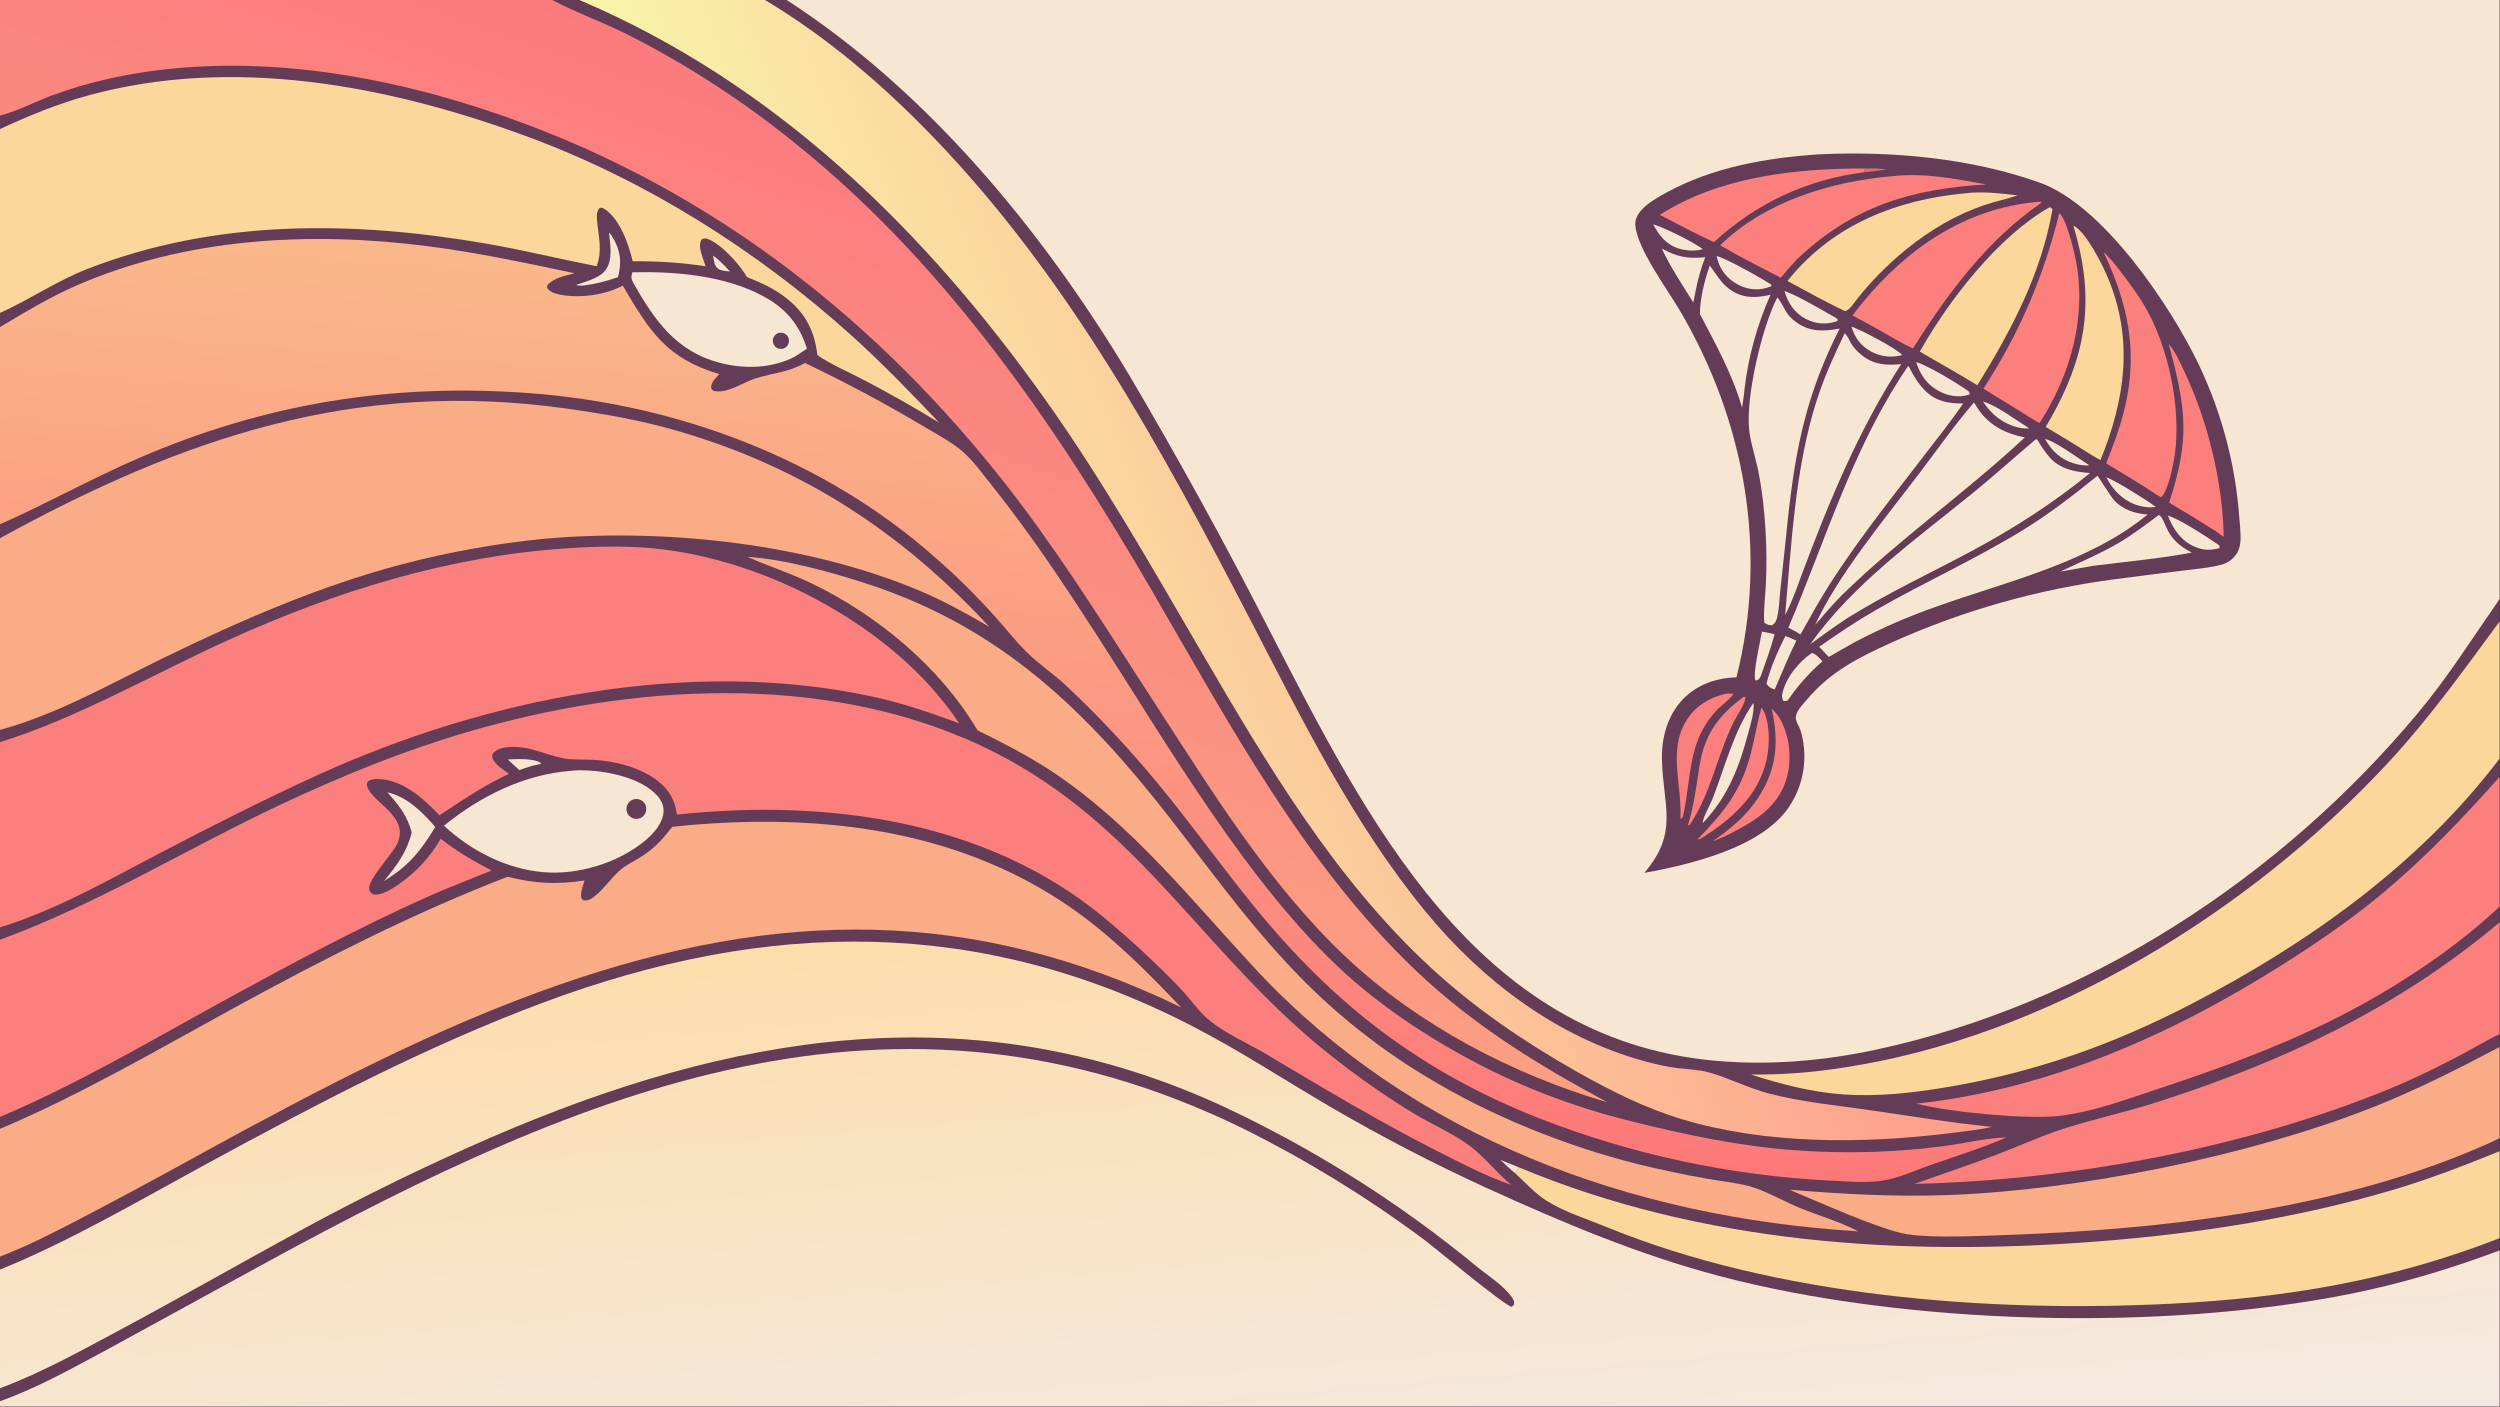 <?xml version="1.0" encoding="UTF-8"?> <svg xmlns="http://www.w3.org/2000/svg" xmlns:xlink="http://www.w3.org/1999/xlink" width="3839" height="2160" viewBox="0 0 3839 2160"><rect x="0" y="0" width="3839" height="2160" fill="#333333" stroke="none"/><path fill="#653C58" transform="matrix(2.109 0 0 2.109 6.10352e-05 0)" d="M0 0L401.992 0L421.825 0L556.997 0L572.775 0L1820 0L1820 436.175L1820 452.498L1820 552.356L1820 565.661L1820 660.043L1820 671.532L1820 753.027L1820 762.32L1820 828.643L1820 838.186L1820 901.554L1820 910.453L1820 1024L0 1024L0 1020.24L0 1010.86L0 924.401L0 914.907L0 821.945L0 813.223L0 684.232L0 675.226L0 540.361L0 531.439L0 391.882L0 381.747L0 238.148L0 227.837L0 93.971L0 84.157L0 0Z"></path><path fill="#F7E6D1" transform="matrix(2.109 0 0 2.109 6.10352e-05 0)" d="M572.775 0L1820 0L1820 436.175C1800.41 464.263 1782.97 492.248 1760.88 518.759C1660.87 638.796 1519.89 731.142 1366.37 764.186C1327.23 772.611 1287.4 775.989 1247.46 772.211C1074.16 755.815 995.247 596.507 924.605 459.515C892.132 395.878 857.703 333.26 821.368 271.748C758.973 167.882 675.174 66.191 572.775 0Z"></path><path fill="#653C58" transform="matrix(2.109 0 0 2.109 6.10352e-05 0)" d="M1324.41 112.374C1377.28 109.829 1435.15 115.099 1485.22 132.997C1531.35 149.485 1580.81 222.92 1601.47 266.519C1618.1 301.717 1627.98 339.719 1630.62 378.56C1631.08 384.955 1632.45 394.233 1630.02 400.277C1627.88 405.621 1622.91 409.819 1617.35 411.227C1608.22 413.536 1598.38 414.33 1589.04 415.504C1572.75 417.484 1556.48 419.551 1540.22 421.706C1483.77 429.034 1428.72 444.645 1376.83 468.033C1353 478.867 1332.68 489.135 1315.67 509.379C1312.96 512.604 1309.4 515.991 1308.02 520.049C1306.85 523.495 1308.16 525.546 1309.65 528.634C1311.15 531.612 1311.99 535.067 1312.61 538.32C1315.93 555.585 1312.22 573.46 1302.3 587.977C1282.14 617.343 1230.29 629.572 1197.26 635.564C1222.44 606.056 1211.02 587.234 1210.1 553.459C1209.66 537.378 1214 520.994 1225.37 509.131C1235.61 498.445 1249.8 493.519 1264.35 493.193C1287.47 401.195 1270.73 306.499 1222.7 225.415C1213.64 210.116 1192.23 181.094 1190.72 164.357C1190.33 160.05 1192.2 156.314 1194.97 153.146C1199.63 147.82 1206.75 143.87 1212.91 140.469C1246.87 121.696 1286.14 114.947 1324.41 112.374Z"></path><path fill="#F7E6D1" transform="matrix(2.109 0 0 2.109 6.10352e-05 0)" d="M1294.11 216.562C1300.06 223.919 1299.18 228.717 1308.66 235.167C1318.49 241.854 1328.38 241.313 1339.49 239.223C1304.79 307.517 1304.47 358.324 1296.11 431.325C1295.56 437.166 1295.39 443.526 1294.04 449.235C1293.43 451.849 1292.59 453.838 1290.19 455.277C1287.55 455.247 1286.78 454.697 1284.58 453.382C1283.9 444.631 1285.28 435.28 1285.71 426.495C1286.41 412.868 1286.33 399.211 1285.48 385.592C1284.58 370.946 1282.93 355.693 1279.89 341.318C1277.93 332.105 1274.63 322.53 1273.62 313.205C1270.99 288.686 1283.02 237.906 1294.11 216.562Z"></path><path fill="#F7E6D1" transform="matrix(2.109 0 0 2.109 6.10352e-05 0)" d="M1527.16 346.448C1528.03 347.156 1536.44 360.86 1538.89 363.724C1545.07 370.961 1554.45 374 1563.69 374.649C1520.88 409.829 1461.77 423.18 1410.56 441.438C1390.14 448.571 1370.27 457.188 1351.1 467.22C1344.51 470.764 1338.06 474.625 1331.57 478.364L1324.57 470.918C1338.3 461.3 1352 452.085 1366.55 443.764C1401.46 423.804 1438.15 407.223 1472.53 386.193C1491.85 374.372 1509.57 360.667 1527.16 346.448Z"></path><path fill="#F7E6D1" transform="matrix(2.109 0 0 2.109 6.10352e-05 0)" d="M1389.42 266.422C1390.02 267.118 1389.81 266.798 1390.23 267.624C1393.48 273.992 1396.88 279.677 1402.02 284.716C1409.76 292.317 1418.96 293.928 1429.4 293.738C1420.51 306.904 1410.41 319.387 1400.75 331.994C1373.79 367.17 1345.84 401.705 1323.35 439.985L1310.95 461.967C1308.2 460.083 1305.07 458.616 1302.13 457.054C1329.48 392.886 1349.51 324.551 1389.42 266.422Z"></path><path fill="#F7E6D1" transform="matrix(2.109 0 0 2.109 6.10352e-05 0)" d="M1482.41 319.756L1483.52 320.258C1485.96 324.594 1488.92 328.98 1492.16 332.772C1499.67 341.566 1510.9 343.656 1521.84 344.427C1494.64 366.595 1465.79 385.039 1434.87 401.601C1404.88 417.668 1373.93 432.026 1345.06 450.083C1335.89 456.146 1327.02 462.514 1318.16 469.013C1348.55 425.709 1395.36 392.354 1436.05 359.31C1451.82 346.496 1466.86 332.843 1482.41 319.756Z"></path><path fill="#F7E6D1" transform="matrix(2.109 0 0 2.109 6.10352e-05 0)" d="M1343.22 242.489C1348.17 248.556 1346.38 250.952 1355.3 258.371C1363.99 265.597 1373.56 266.161 1384.3 265.142C1353.49 312.776 1331.99 364.621 1312.17 417.559C1308.49 427.697 1304.81 438.266 1299.79 447.818C1304.44 396.232 1306.9 341.551 1322.66 291.931C1328.1 274.824 1335.47 258.637 1343.22 242.489Z"></path><path fill="#FBD79C" transform="matrix(2.109 0 0 2.109 6.10352e-05 0)" d="M1492.37 150.868C1493.62 151.177 1493.64 151.372 1494.46 152.388C1486.34 199.229 1464.48 240.597 1439.74 280.534C1432.29 275.876 1424.58 271.556 1417.01 267.093C1410.56 263.527 1404.24 259.685 1397.87 255.97C1418.95 218.529 1454.96 172.024 1492.37 150.868Z"></path><path fill="#FA7F7D" transform="matrix(2.109 0 0 2.109 6.10352e-05 0)" d="M1499.44 155.204C1504.52 159.601 1509.39 179.895 1510.94 187.109C1520 229.214 1507.97 272.446 1485.03 308.05C1479.87 305.216 1474.88 301.908 1469.87 298.803L1444.19 283.018C1470.44 242.38 1487.72 202.094 1499.44 155.204Z"></path><path fill="#FA7F7D" transform="matrix(2.109 0 0 2.109 6.10352e-05 0)" d="M1482.65 147.045L1486.17 146.931L1486.36 147.637C1447.26 174.425 1417.81 213.948 1392.91 253.712C1384.26 249.854 1375.93 244.532 1367.65 239.899L1348.87 229.723C1351.17 226.578 1353.56 223.497 1356.03 220.482C1388.73 180.786 1430.6 152.043 1482.65 147.045Z"></path><path fill="#FBD79C" transform="matrix(2.109 0 0 2.109 6.10352e-05 0)" d="M1430.38 140.809C1442.94 139.114 1456.63 140.856 1469.18 142.243C1461.52 144.845 1453.51 146.474 1445.82 149.023C1424.53 156.077 1405.18 167.554 1387.83 181.673C1374.41 192.59 1362.65 204.48 1351.93 218.026C1349.9 220.593 1346.49 226.129 1343.38 226.559C1329.18 219.8 1315.34 212.103 1301.51 204.624C1301.99 203.972 1302.47 203.334 1302.99 202.707C1335.09 163.584 1380.97 145.41 1430.38 140.809Z"></path><path fill="#FA7F7D" transform="matrix(2.109 0 0 2.109 6.10352e-05 0)" d="M1531.75 183.721C1536.48 187.629 1540.56 193.265 1544.3 198.096C1552.02 208.074 1559.69 218.583 1565.4 229.871C1579.84 258.395 1587.77 298.104 1583.66 329.952C1582.77 336.872 1578.76 357.971 1573.49 362.014L1570.78 360.55C1558.71 352.375 1546.01 345.003 1533.57 337.392C1536.01 331.173 1538.36 324.92 1540.63 318.637C1558.17 269.563 1553.7 230.119 1531.75 183.721Z"></path><path fill="#FBD79C" transform="matrix(2.109 0 0 2.109 6.10352e-05 0)" d="M1509.63 164.173C1519.09 169.163 1530.52 192.137 1534.67 201.971C1553.73 247.225 1547.35 290.727 1529.4 335L1523.42 331.639C1512.23 324.506 1500.92 317.575 1489.49 310.851C1491.95 306.775 1494.29 302.631 1496.53 298.425C1520.96 252.714 1524.48 213.371 1509.63 164.173Z"></path><path fill="#FA7F7D" transform="matrix(2.109 0 0 2.109 6.10352e-05 0)" d="M1377.13 128.37C1400.05 125.556 1423.82 130.109 1446.26 134.31C1391.14 137.557 1349.27 150.163 1308.46 188.726C1304.3 193.082 1300.41 197.558 1296.62 202.234C1281.84 194.526 1266.86 187.057 1252.48 178.629C1284.63 146.958 1333.26 132.069 1377.13 128.37Z"></path><path fill="#F7E6D1" transform="matrix(2.109 0 0 2.109 6.10352e-05 0)" d="M1437.32 293.047C1438.42 294.875 1439.57 296.708 1440.78 298.467C1448.69 309.95 1460.96 316.027 1474.3 318.49C1431.25 358.704 1382.73 392.564 1340.65 433.787C1334.02 440.543 1327.89 447.757 1321.7 454.908C1337.98 419.162 1372.41 377.585 1396.6 345.816C1409.97 328.253 1422.87 309.696 1437.32 293.047Z"></path><path fill="#FA7F7D" transform="matrix(2.109 0 0 2.109 6.10352e-05 0)" d="M1208.53 156.449C1251.98 128.574 1307.62 122.493 1358.18 122.694L1357.22 125.482C1316.33 130.395 1278.08 148.207 1248 176.334C1234.63 170.302 1221.61 163.112 1208.53 156.449Z"></path><path fill="#FA7F7D" transform="matrix(2.109 0 0 2.109 6.10352e-05 0)" d="M1579.14 250.516C1583.56 255.487 1586.89 263.063 1589.77 269.042C1607.29 305.482 1618.38 350.538 1619.15 390.945L1613.34 386.753C1602.1 379.671 1590.77 372.727 1579.36 365.923C1594.79 319.328 1591.72 297.632 1579.14 250.516Z"></path><path fill="#F7E6D1" transform="matrix(2.109 0 0 2.109 6.10352e-05 0)" d="M1244.92 193.355C1250.26 200.311 1253.32 206.926 1261.24 211.871C1270.23 217.488 1279.32 216.874 1289.18 214.598C1279.4 236.418 1273.01 259.599 1270.21 283.344C1269.85 287.873 1269.11 292.365 1268.45 296.857C1261.54 272.831 1249.26 250.623 1237.7 228.611C1237.93 216.671 1241.01 204.578 1244.92 193.355Z"></path><path fill="#F7E6D1" transform="matrix(2.109 0 0 2.109 6.10352e-05 0)" d="M1571.98 374.914C1578.16 379.347 1575.32 391.971 1595.9 402.344C1572.29 406.833 1547.63 408.931 1523.75 412.025L1500.01 416.179C1514.39 409.416 1529.19 403.232 1542.91 395.15C1553.04 389.177 1562.51 381.883 1571.98 374.914Z"></path><path fill="#FA7F7D" transform="matrix(2.109 0 0 2.109 6.10352e-05 0)" d="M1256.41 505.095C1258.34 504.893 1260.02 504.886 1261.94 505.146C1261.76 507.423 1252.95 513.993 1250.66 516.361C1245.73 521.486 1241.62 527.345 1238.48 533.729C1229.47 552.175 1230.03 574.389 1225.45 594.214L1224.39 596.098L1223.5 595.904C1224.96 572.133 1214.28 546.766 1227.79 524.791C1234.41 514.037 1244.38 508.073 1256.41 505.095Z"></path><path fill="#FA7F7D" transform="matrix(2.109 0 0 2.109 6.10352e-05 0)" d="M1282.56 515.324C1282.96 515.715 1283.1 515.807 1283.41 516.356C1288.97 525.966 1288.63 542.514 1286.31 552.967C1280.37 579.811 1260.55 596.616 1238.41 610.601C1237.6 611.057 1236.85 611.099 1235.93 611.258C1256.37 590.044 1268.3 575.338 1275.49 545.915C1277.97 535.756 1279.59 525.355 1282.56 515.324Z"></path><path fill="#FA7F7D" transform="matrix(2.109 0 0 2.109 6.10352e-05 0)" d="M1290.01 516.095C1293.17 518.829 1295.48 522.153 1297.33 525.892C1303.77 538.855 1304.8 555.763 1300.02 569.408C1292.76 590.175 1273.54 600.238 1255.07 609.292C1252.47 610.484 1249.74 611.493 1247.09 612.579C1260.34 603.14 1271.87 593.922 1280.68 580.051C1293.92 559.221 1295.25 539.905 1290.01 516.095Z"></path><path fill="#FA7F7D" transform="matrix(2.109 0 0 2.109 6.10352e-05 0)" d="M1269.7 507.312L1270.89 507.68C1271.18 511.77 1264.27 521.664 1262.19 525.906C1250.1 550.667 1245.68 578.106 1230.05 601.028L1229.85 601.118L1229.16 600.5C1233.41 586.655 1235.12 572.565 1237.33 558.304C1240.94 534.947 1251.11 520.919 1269.7 507.312Z"></path><path fill="#F7E6D1" transform="matrix(2.109 0 0 2.109 6.10352e-05 0)" d="M1276.67 511.781C1276.79 512.408 1276.85 512.949 1276.86 513.59C1276.97 520.094 1274.48 527.807 1272.81 534.113C1266.25 558.863 1257.91 580.41 1239.88 599.201C1239.49 595.938 1245.38 585.593 1246.76 582.07C1256.06 558.375 1262.02 533.111 1276.67 511.781Z"></path><path fill="#F7E6D1" transform="matrix(2.109 0 0 2.109 6.10352e-05 0)" d="M1210.03 181.007C1221.18 187.138 1229.08 188.541 1241.62 187.282C1238.62 195.054 1236.32 203.077 1234.74 211.256L1232.95 220.28C1225.04 207.509 1216.3 194.66 1210.03 181.007Z"></path><path fill="#F7E6D1" transform="matrix(2.109 0 0 2.109 6.10352e-05 0)" d="M1249.93 186.402C1257.52 188.458 1282.37 202.427 1289.61 207.244L1289.71 208.465C1287.54 209.182 1285.3 209.944 1283.05 210.334C1275.81 211.586 1268.05 209.355 1262.09 205.2C1255.64 200.694 1251.37 194.112 1249.93 186.402Z"></path><path fill="#F7E6D1" transform="matrix(2.109 0 0 2.109 6.10352e-05 0)" d="M1395.21 263.621C1404.11 266.349 1425.86 279.408 1433.8 285.258L1434.09 287.214C1433.9 287.277 1433.71 287.341 1433.52 287.401C1426.26 289.696 1418.55 288.395 1411.9 284.845C1403.04 280.124 1398.15 272.999 1395.21 263.621Z"></path><path fill="#F7E6D1" transform="matrix(2.109 0 0 2.109 6.10352e-05 0)" d="M1319.28 475.414C1322.38 476.178 1324.73 479.232 1326.94 481.459C1317.33 490.002 1309.11 499.077 1301.89 509.719C1300.58 510.707 1300.06 510.417 1298.46 510.325C1297.7 508.702 1297.32 507.394 1297.66 505.588C1299.87 493.812 1309.72 481.858 1319.28 475.414Z"></path><path fill="#F7E6D1" transform="matrix(2.109 0 0 2.109 6.10352e-05 0)" d="M1299.26 211.942C1307.03 214.109 1329.78 227.457 1337.86 232.143L1338.01 233.645C1337.58 233.81 1337.14 233.967 1336.71 234.114C1329.4 236.559 1321.72 235.804 1314.89 232.238C1306.46 227.838 1302.03 220.781 1299.26 211.942Z"></path><path fill="#F7E6D1" transform="matrix(2.109 0 0 2.109 6.10352e-05 0)" d="M1578.48 375.464C1586.88 377.776 1607.92 391.622 1615.87 397.07L1616.15 399.056C1609.63 400.874 1604.42 400.824 1598.12 398.126C1587.91 393.756 1582.42 385.358 1578.48 375.464Z"></path><path fill="#F7E6D1" transform="matrix(2.109 0 0 2.109 6.10352e-05 0)" d="M1299.95 463.173C1302.69 464.014 1305.32 465.309 1307.94 466.446C1302.24 478.024 1297.37 490.127 1292.22 501.965C1291.67 501.876 1291.6 501.886 1291 501.656C1288.79 500.815 1287.29 499.694 1286.22 497.654C1289.09 486.226 1294.58 473.663 1299.95 463.173Z"></path><path fill="#F7E6D1" transform="matrix(2.109 0 0 2.109 6.10352e-05 0)" d="M1348.11 237.853C1353.83 239.464 1381.94 254.255 1385 258.529C1377.12 260.627 1369.46 259.803 1362.27 255.887C1354.8 251.817 1350.48 245.876 1348.11 237.853Z"></path><path fill="#F7E6D1" transform="matrix(2.109 0 0 2.109 6.10352e-05 0)" d="M1282.86 459.814L1292.18 461.745C1289.36 472.043 1285.72 482.036 1282.13 492.082C1280.95 494.308 1280.98 494.62 1278.68 495.555L1278.12 495.169C1276.04 490.345 1281.92 466.303 1282.86 459.814Z"></path><path fill="#F7E6D1" transform="matrix(2.109 0 0 2.109 6.10352e-05 0)" d="M1203.7 163.291C1212.89 166.275 1232.01 175.659 1239.9 181.395C1234.86 182.995 1227.9 182.614 1222.87 181.129C1213.35 178.318 1208.14 171.671 1203.7 163.291Z"></path><path fill="#F7E6D1" transform="matrix(2.109 0 0 2.109 6.10352e-05 0)" d="M1533.71 347.602C1539.86 349.493 1563.72 364.615 1569.62 369.04C1565.36 369.985 1559.19 368.966 1555.13 367.525C1545.72 364.191 1538.02 356.463 1533.71 347.602Z"></path><path fill="#F7E6D1" transform="matrix(2.109 0 0 2.109 6.10352e-05 0)" d="M1489.02 319.606C1496.31 321.106 1513.85 334.129 1521.3 338.815C1517.83 339.199 1513.88 338.494 1510.54 337.554C1500.72 334.791 1493.86 328.393 1489.02 319.606Z"></path><path fill="#F7E6D1" transform="matrix(2.109 0 0 2.109 6.10352e-05 0)" d="M1443.83 292.299C1454.26 295.487 1467.97 305.978 1477.45 311.845C1474.93 312.169 1472.34 311.886 1469.86 311.329C1458.81 308.841 1449.76 301.805 1443.83 292.299Z"></path><path fill="#D37274" transform="matrix(2.109 0 0 2.109 6.10352e-05 0)" d="M1358.18 122.694C1363.38 122.533 1368.52 122.441 1373.65 123.506L1357.22 125.482L1358.18 122.694Z"></path><defs><linearGradient id="gradient_0" gradientUnits="userSpaceOnUse" x1="883.545" y1="662.07" x2="920.683" y2="1096.975"><stop offset="0" stop-color="#FCDEAC"></stop><stop offset="1" stop-color="#F4E9E2"></stop></linearGradient></defs><path fill="url(#gradient_0)" transform="matrix(2.109 0 0 2.109 6.10352e-05 0)" d="M0 924.401C49.722 904.324 102.286 873.641 149.834 847.762C229.723 804.281 309.897 761.967 395.286 730.066C558.724 669.005 714.888 666.739 871.555 748.934C904.627 766.285 936.002 786.797 968.224 805.654C1005.34 827.351 1043.52 847.176 1082.61 865.054C1137.83 890.257 1192.95 913.488 1251.76 929.057C1386.96 964.847 1573.92 969.576 1710.98 942.156C1748.5 934.649 1784.19 923.826 1820 910.453L1820 1024L0 1024L0 1020.24L0 1010.86L0 924.401Z"></path><path fill="#653C58" transform="matrix(2.109 0 0 2.109 6.10352e-05 0)" d="M0 1010.86C30.299 999.414 58.998 983.537 87.502 968.249C132.298 944.221 176.46 918.971 221.114 894.661C265.361 870.638 310.635 848.558 356.807 828.484C532.264 752.469 706.848 722.507 886.697 803.787C954.702 835.137 1018.36 875.166 1076.09 922.874C1083.89 929.236 1098.3 938.312 1102.4 947.448L1102.4 949.945L1100.66 951.501C1096.13 951.213 1043.87 907.744 1036.14 902.044C994.643 871.219 950.471 844.174 904.152 821.233C650.452 697.666 424.42 793.746 194.633 918.822L79.502 981.828C53.823 995.585 27.499 1010.5 0 1020.24L0 1010.86Z"></path><defs><linearGradient id="gradient_1" gradientUnits="userSpaceOnUse" x1="709.477" y1="813.024" x2="752.851" y2="211.113"><stop offset="0" stop-color="#FD7979"></stop><stop offset="1" stop-color="#FAB88A"></stop></linearGradient></defs><path fill="url(#gradient_1)" transform="matrix(2.109 0 0 2.109 6.10352e-05 0)" d="M0 238.148C17.942 227.446 35.776 216.628 54.943 208.211C134.951 173.076 225.879 168.228 311.651 179.296C347.558 183.929 383.066 191.474 418.459 198.98C411.467 200.848 404.042 201.937 398.799 207.303L398.261 209.387C400.478 212.72 403.65 213.675 407.473 214.467C421.582 217.391 440.772 214.909 453.429 207.95C473.057 241.253 485.122 260.894 523.747 272.405C521.423 274.964 517.413 278.51 517.815 282.317C517.965 283.728 518.715 283.891 519.764 284.703C530.125 286.634 540.601 278.511 550.046 275.529C563.054 271.421 573.489 271.372 586.059 264.289C616.22 278.637 645.684 294.407 674.352 311.546C683.243 316.886 693.183 322.049 701.029 328.879C708.985 335.804 715.847 345.563 722.465 353.834C750.501 388.871 775.363 426.375 799.658 464.062C850.747 543.314 910.179 646.044 979.905 709.137C1005.25 732.066 1034.33 751.642 1064.18 768.177C1103.6 790.015 1144.2 805.623 1187.9 816.482C1227.78 826.392 1267.24 834.769 1308.32 837.607C1343.21 840.109 1378.27 839.172 1412.98 834.809C1428.77 832.932 1445.29 828.668 1461.04 828.157C1443.54 835.761 1424.75 841.573 1406.73 847.881C1394.99 851.991 1381.96 858.064 1369.68 859.795C1358.15 861.421 1345.29 860.151 1333.65 859.676C1260.5 856.141 1188.42 840.734 1120.22 814.058C1034.85 780.363 971.607 731.707 913.769 660.763C889.776 631.333 867.7 600.348 843.52 571.071C822.643 545.659 800.141 521.628 776.155 499.128C766.884 490.507 756.068 483.41 747.176 474.472C738.82 466.074 731.444 456.549 723.461 447.78C710.324 433.167 696.311 419.366 681.501 406.453C600.295 334.275 493.375 294.339 385.716 286.267C285.601 278.76 192.858 293.739 100.611 333.739C66.443 348.556 33.978 366.694 0 381.747L0 238.148Z"></path><path fill="#FA7F7D" transform="matrix(2.109 0 0 2.109 6.10352e-05 0)" d="M0 684.232C71.344 658.128 136.286 617.787 204.875 585.576C248.823 564.937 293.574 546.689 340.217 533.029C458.931 498.262 598.427 489.086 713.208 542.427C822.436 593.188 868.234 682.669 954.852 756.937C978.404 776.859 1003.46 794.932 1029.79 810.995C1042.44 818.586 1056.97 824.852 1068.88 833.372C1080.28 841.529 1089.36 853.66 1100.3 862.701C1082.18 856.461 1064.4 847.174 1047.31 838.529C1004.4 816.826 963.544 792.3 922.282 767.717C908.792 759.681 892.509 752.798 880.526 742.886C872.507 736.254 865.967 726.415 858.625 718.883C841.113 700.735 822.593 683.589 803.152 667.526C716.899 596.506 600.561 581.635 492.803 593.141C491.693 583.174 487.571 575.598 479.717 569.23C466.829 558.779 447.813 553.979 431.503 553.226C424.559 552.906 416.989 553.398 410.157 552.115C395.35 549.333 384.952 542.176 368.295 544.182C364.71 544.613 361.157 545.779 358.874 548.742C358.335 549.44 358.446 550.752 358.37 551.635C360.479 556.912 366.145 560.222 370.579 563.468C352.213 571.887 336.749 582.672 319.964 593.599C307.825 581.053 293.396 567.575 274.728 567.213C272.212 567.165 270.304 567.405 268.08 568.709C267.244 570.233 266.806 570.648 267.314 572.433C270.835 584.807 299.312 594.451 288.863 615.102C285.257 622.229 267.141 641.34 268.845 647.592C269.411 649.666 269.913 649.969 271.544 651.194C278.122 652.371 285.769 646.984 290.976 643.354C303.535 634.599 313.18 623.913 320.892 610.707C332.607 619.959 344.773 626.97 357.981 633.837C342.571 640.128 326.902 645.986 311.712 652.782C261.699 675.159 213.051 701.188 165.003 727.472C110.808 757.118 56.974 789.192 0 813.223L0 684.232Z"></path><defs><linearGradient id="gradient_2" gradientUnits="userSpaceOnUse" x1="686.779" y1="101.532" x2="521.287" y2="576.02"><stop offset="0" stop-color="#FB7A7E"></stop><stop offset="1" stop-color="#FB9E82"></stop></linearGradient></defs><path fill="url(#gradient_2)" transform="matrix(2.109 0 0 2.109 6.10352e-05 0)" d="M0 0L401.992 0C419.755 9.294 438.929 16.126 456.916 25.131C501.474 47.713 543.425 75.107 582.02 106.825C689.738 193.972 769.183 310.584 838.237 429.237C894.394 525.73 949.099 628.737 1030.75 706.532C1072.57 746.382 1120.03 775.583 1170.63 802.703C1101.45 782.387 1032.56 746.385 979.836 696.698C924.551 644.595 883.319 577.417 842.189 514.186C810.112 464.87 779.319 414.873 743.936 367.801C650.52 243.524 530.594 146.044 384.517 90.982C298.785 58.667 203.447 39.383 111.752 51.546C86.963 54.834 61.903 60.621 38.429 69.258C25.855 73.885 12.826 80.842 0 84.157L0 0Z"></path><path fill="#FA7F7D" transform="matrix(2.109 0 0 2.109 6.10352e-05 0)" d="M0 540.361C55.16 523.398 113.331 489.996 166.459 465.911C245.045 430.285 327.053 404.807 413.525 399.183C436.902 397.662 460.721 397.193 483.993 400.175C520.91 404.906 559.353 417.849 592.321 435.301C633.726 457.22 672.199 487.386 698.406 526.678C677.502 518.888 656.413 511.727 634.564 507.044C501.45 478.512 352.771 508.768 230.671 564.595C192.1 582.231 154.52 601.243 116.94 620.881C79.415 640.49 40.576 662.744 0 675.226L0 540.361Z"></path><path fill="#FAAC86" transform="matrix(2.109 0 0 2.109 6.10352e-05 0)" d="M0 391.882C132.989 318.882 258.655 275.898 412.083 297.439C439.676 301.313 466.593 305.969 493.373 313.771C584.284 340.261 656.068 387.195 720.334 456.403C703.985 446.863 687.625 437.73 670.153 430.352C588.483 395.867 485.368 384.559 397.444 392.185C362.206 395.58 327.296 401.788 293.047 410.748C232.933 426.58 175.569 451.562 119.791 478.676C81.24 497.415 41.466 520.233 0 531.439L0 391.882Z"></path><path fill="#FAAC86" transform="matrix(2.109 0 0 2.109 6.10352e-05 0)" d="M489.451 602.004C598.631 590.527 710.376 603.655 798.544 674.972C820.558 692.779 840.471 713.046 860.004 733.486C708.475 659.913 565.656 662.051 408.354 716.57C317.86 747.935 232.424 793.01 148.566 838.85C120.166 854.618 91.575 870.039 62.8 885.112C42.288 895.796 21.617 906.611 0 914.907L0 821.945C58.382 797.236 113.752 764.894 169.304 734.478C234.436 698.818 300.216 665.171 369.555 638.398C390.038 643.402 404.759 644.159 425.605 641.108C424.463 645.023 422.56 649.594 423.198 653.687L424.586 655.489C428.265 655.912 430.203 654.819 433.065 652.536C440.156 646.88 445.081 639.027 451.896 633.224C455.656 630.022 460.532 627.619 464.794 625.084C475.475 618.73 481.95 611.782 489.451 602.004Z"></path><defs><linearGradient id="gradient_3" gradientUnits="userSpaceOnUse" x1="1242.653" y1="296.272" x2="631.556" y2="527.728"><stop offset="0" stop-color="#FE9C8A"></stop><stop offset="1" stop-color="#F9F4A9"></stop></linearGradient></defs><path fill="url(#gradient_3)" transform="matrix(2.109 0 0 2.109 6.10352e-05 0)" d="M421.825 0L556.997 0C602.103 26.965 642.736 61.705 679.143 99.44C778.092 202 845.261 325.872 910.387 451.274C948.63 524.913 985.098 599.377 1038.09 663.889C1079.49 714.282 1133.91 755.316 1197.42 772.679C1205.2 774.806 1213.16 776.671 1221.16 777.673C1228.43 778.582 1236.55 778.745 1243.59 780.655C1258.96 784.823 1273.27 792.505 1288.96 796.476C1312.86 802.523 1336.63 804.74 1360.91 808.244C1390.8 812.555 1420.56 817.569 1450.62 820.518C1440.16 822.795 1429.18 823.903 1418.55 825.215C1355.91 832.949 1285.56 833.23 1224.7 814.95C1197.91 806.902 1172.34 794.032 1148.06 780.274C1110 758.707 1074.31 734.481 1042.05 704.776C971.429 639.756 921.762 555.246 873.815 473.09C838.163 412.001 802.983 350.021 762.037 292.282C673.415 167.317 564.322 60.547 421.825 0Z"></path><path fill="#FBD79C" transform="matrix(2.109 0 0 2.109 6.10352e-05 0)" d="M0 93.971C20.716 84.36 41.883 75.615 63.945 69.564C169.168 40.705 281.688 61.998 382.12 98.779C469.527 130.79 551.113 182.159 620.134 244.398C642.424 264.499 663.14 285.982 683.789 307.724C665.597 296.603 647.032 286.102 628.127 276.24C617.415 270.583 605.022 265.459 595.169 258.579C593.04 240.877 586.576 228.071 572.333 216.914C563.635 210.1 553.997 205.738 543.785 201.719C539.403 193.251 524.246 176.68 514.83 173.87C513.086 173.35 512.559 173.649 510.941 174.258C509.527 176.439 509.387 178.853 509.887 181.356C510.724 185.539 512.458 189.856 513.782 193.927C496.124 191.1 478.561 190.136 460.692 190.242C457.662 177.513 451.256 158.914 439.399 151.675C438.551 151.158 437.661 151.295 436.685 151.258C434.332 154.053 434.42 156.761 434.721 160.308C435.733 172.251 438.778 182.029 434.448 193.844C407.672 188.629 381.087 182.064 354.217 177.417C256.938 160.592 157.199 159.474 63.979 195.682C41.307 204.488 21.817 218.011 0 227.837L0 93.971Z"></path><path fill="#FBD79C" transform="matrix(2.109 0 0 2.109 6.10352e-05 0)" d="M1820 838.186L1820 901.554C1741.02 932.283 1665.45 944.94 1580.92 949.251C1448.38 956.012 1293.52 944.105 1169.82 893.447C1155.7 887.664 1139.02 882.433 1126.14 874.339C1118.02 869.233 1110.51 860.891 1103.34 854.412L1105.81 849.919C1238.95 905.588 1384.83 915.001 1527.21 903.927C1599.8 898.282 1672.23 887.106 1742.15 866.44C1768.71 858.591 1794.37 848.599 1820 838.186Z"></path><path fill="#FBD79C" transform="matrix(2.109 0 0 2.109 6.10352e-05 0)" d="M1274.86 782.413C1297.37 782.577 1319.85 780.887 1342.08 777.36C1490.97 754.856 1637.67 664.404 1739.09 555.076C1769.04 522.791 1793.93 487.831 1820 452.498L1820 552.356C1761.83 629.209 1680.5 686.926 1595.69 730.946C1538.2 760.786 1480.93 781.029 1416.96 791.69C1392.35 795.792 1367.06 798.656 1342.1 796.869C1318.75 795.198 1297.06 789.444 1274.86 782.413Z"></path><path fill="#FAAC86" transform="matrix(2.109 0 0 2.109 6.10352e-05 0)" d="M1302.92 866.262C1341.58 869.391 1379.27 871.565 1418.12 870.156C1514.56 866.657 1638.99 841.479 1728.63 805.838C1760.11 793.317 1790.08 778.14 1820 762.32L1820 828.643C1813.1 832.207 1805.92 835.227 1798.75 838.212C1695.49 881.237 1573.21 895.251 1462.02 899.165C1442.86 899.839 1406.95 901.692 1388.53 898.653C1368.65 895.372 1323.46 874.716 1302.92 866.262Z"></path><path fill="#FA7F7D" transform="matrix(2.109 0 0 2.109 6.10352e-05 0)" d="M1820 565.661L1820 660.043C1793.85 684.73 1763.9 705.678 1732.97 723.904C1680.98 754.546 1625.47 774.934 1568.4 793.83C1546.09 801.218 1522.96 809.778 1499.53 812.472C1475.54 815.232 1419.15 809.732 1395.37 803.589C1491.41 793.272 1581.9 753.173 1662.78 701.847C1687.48 686.173 1712.24 669.25 1734.7 650.5C1765.96 624.411 1792.99 595.987 1820 565.661Z"></path><path fill="#FA7F7D" transform="matrix(2.109 0 0 2.109 6.10352e-05 0)" d="M1393.92 862C1414.27 854.807 1434.8 847.971 1454.95 840.252C1470.49 834.297 1485.78 827.287 1501.61 822.134C1523.73 814.936 1546.66 810.096 1568.89 803.012C1661.46 773.505 1745.34 734.492 1820 671.532L1820 753.027C1811.23 756.968 1802.64 762.327 1794.1 766.851C1777.37 775.716 1760.21 784.314 1742.73 791.597C1636.76 835.739 1508.49 859.384 1393.92 862Z"></path><path fill="#F7E6D1" transform="matrix(2.109 0 0 2.109 6.10352e-05 0)" d="M1092.49 844.583L1105.81 849.919L1103.34 854.412C1099.58 851.343 1096.07 847.865 1092.49 844.583Z"></path><path fill="#FAAC86" transform="matrix(2.109 0 0 2.109 6.10352e-05 0)" d="M544.229 405.486C570.985 406.979 607.79 417.243 633.602 425.828C729.452 457.705 791.2 517.807 851.974 595.814C879.019 630.528 904.636 666.243 934.535 698.625C964.761 731.898 999.671 760.591 1038.17 783.799C1085.01 812.297 1139.26 834.218 1192.42 847.611C1209.28 851.742 1226.27 855.311 1243.36 858.312C1253.19 860.042 1263.48 861.104 1273.14 863.51C1283.6 866.115 1299.5 874.981 1310.33 879.46C1323.92 885.083 1339.22 889.367 1352.18 896.146L1352.94 896.549C1187.98 886.484 1028.71 828.636 914.428 705.866C867.406 655.352 823.878 599.97 765.716 561.557C748.597 550.25 730.081 540.866 711.737 531.728C684.495 485.59 638.726 447.815 590.811 424.71C575.587 417.37 559.648 412.257 544.229 405.486Z"></path><path fill="#F7E6D1" transform="matrix(2.109 0 0 2.109 6.10352e-05 0)" d="M415.616 561.26C419.646 560.775 424.099 560.783 428.152 560.993C444.391 561.836 467.617 566.899 478.806 579.625C481.622 582.827 483.45 586.807 483.144 591.143C482.56 599.403 476.153 606.616 470.151 611.701C450.853 628.051 421.251 637.212 396.127 635.07C368.916 632.853 343.12 619.648 323.259 601.225C349.598 579.745 381.453 563.893 415.616 561.26Z"></path><path fill="#653C58" transform="matrix(2.109 0 0 2.109 6.10352e-05 0)" d="M462.421 581.818C466.384 581.303 470.016 584.096 470.537 588.059C471.057 592.023 468.27 595.659 464.308 596.185C460.339 596.712 456.695 593.918 456.174 589.947C455.652 585.976 458.451 582.335 462.421 581.818Z"></path><path fill="#F7E6D1" transform="matrix(2.109 0 0 2.109 6.10352e-05 0)" d="M460.415 198.251C491.679 197.537 527.015 200.498 555.09 215.334C571.671 224.096 581.96 235.855 587.557 253.925L578.856 259.602C562.425 268.311 542.13 268.863 524.385 264.262C492.332 255.951 476.687 233.378 461.129 206.023C459.327 202.855 459.553 201.541 460.415 198.251Z"></path><path fill="#653C58" transform="matrix(2.109 0 0 2.109 6.10352e-05 0)" d="M567.451 242.349C569.586 241.924 571.78 242.71 573.16 244.394C574.54 246.077 574.881 248.384 574.046 250.394C573.211 252.404 571.337 253.791 569.171 254.001C566.044 254.305 563.229 252.102 562.77 248.994C562.311 245.885 564.37 242.963 567.451 242.349Z"></path><path fill="#F7E6D1" transform="matrix(2.109 0 0 2.109 6.10352e-05 0)" d="M282.024 576.888C296.358 580.081 307.687 591.412 316.937 602.149C309.58 614.112 302.628 624.269 291.635 633.116C287.767 636.159 283.524 638.856 279.483 641.672C288.754 630.364 296.196 620.63 299.775 606.102C296.595 593.856 290.272 586.1 282.024 576.888Z"></path><path fill="#F7E6D1" transform="matrix(2.109 0 0 2.109 6.10352e-05 0)" d="M443.414 169.533C444.668 170.379 445.206 171.34 445.978 172.627C451.914 182.529 452.817 190.759 450.002 201.756C441.808 204.7 433.634 206.763 425.001 207.891C423.418 207.883 420.899 208.274 419.615 207.405C425.86 205.227 436.111 202.543 440.399 197.323C446.534 189.856 444.37 178.346 443.414 169.533Z"></path><path fill="#F7E6D1" transform="matrix(2.109 0 0 2.109 6.10352e-05 0)" d="M369.678 552.978C375.776 552.645 389.457 551.925 394.1 555.81L392.579 556.504C387.531 557.409 382.943 558.984 378.14 560.72L369.678 552.978Z"></path><path fill="#F7E6D1" transform="matrix(2.109 0 0 2.109 6.10352e-05 0)" d="M519.171 186.061C523.877 189.46 527.669 193.395 531.506 197.707C528.947 197.361 524.911 197.225 522.829 195.638C519.947 193.44 519.766 189.386 519.171 186.061Z"></path></svg> 